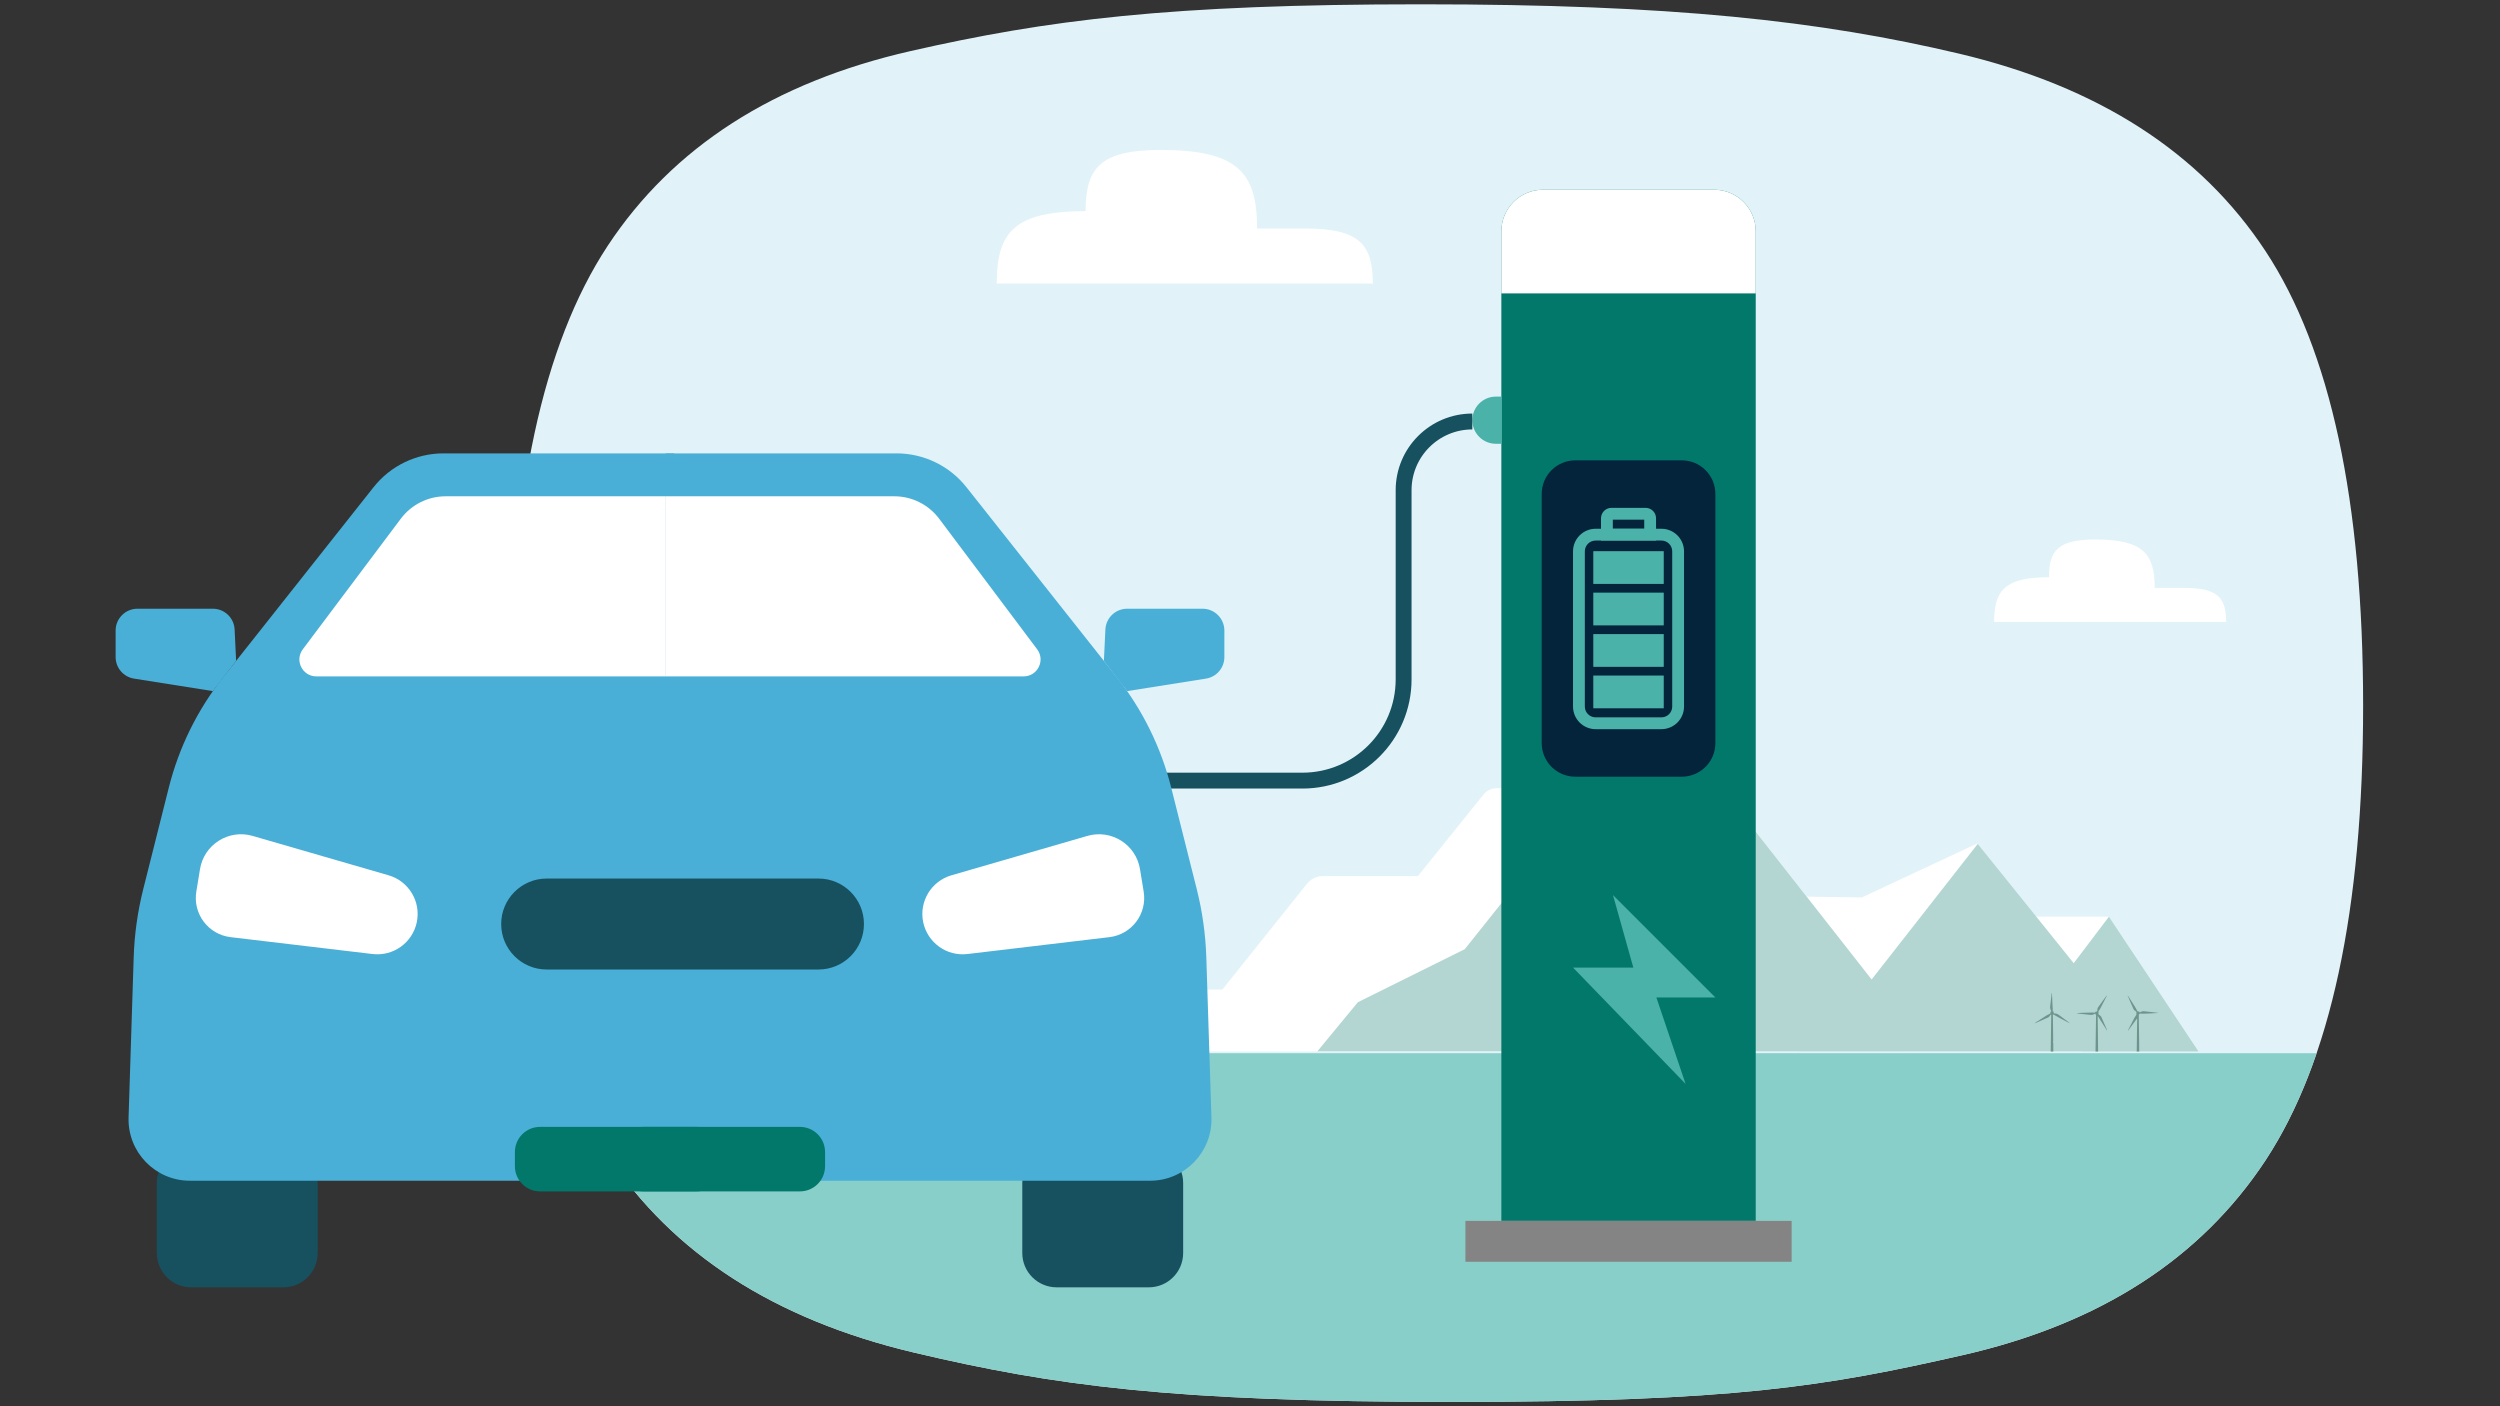 <?xml version="1.0" encoding="utf-8"?>
<!-- Generator: Adobe Illustrator 25.2.3, SVG Export Plug-In . SVG Version: 6.00 Build 0)  -->
<svg version="1.1" id="Layer_1" xmlns="http://www.w3.org/2000/svg" xmlns:xlink="http://www.w3.org/1999/xlink" x="0px" y="0px"
	 viewBox="0 0 720 405" style="enable-background:new 0 0 720 405;" xml:space="preserve">
<rect x="0" y="0" width="720" height="405" fill="#333333" stroke="none"/>
<style type="text/css">
	.st0{fill:#E1F3F8;}
	.st1{fill:#87CFC8;}
	.st2{fill:#FFFFFF;}
	.st3{fill:#B3D6D2;}
	.st4{fill-rule:evenodd;clip-rule:evenodd;fill:#6E958D;}
	.st5{fill:#02786B;}
	.st6{fill:#03243B;}
	.st7{fill:#4BB2A9;}
	.st8{fill:#858485;}
	.st9{fill:none;stroke:#175160;stroke-width:4.575;stroke-miterlimit:10;}
	.st10{fill:#175160;}
	.st11{fill:#49AFD7;}
	.st12{opacity:0.4;fill:#13375D;}
	.st13{fill:#5B5756;}
	.st14{fill:#E76124;}
	.st15{fill:#F29992;}
	.st16{fill:#ED8D50;}
	.st17{fill:#F47E20;}
	.st18{fill:#979797;}
	.st19{opacity:0.8;}
	.st20{fill:#737374;}
	.st21{fill:#D84A26;}
	.st22{fill:#1D2C2C;}
	.st23{fill:#CBCBCA;}
	.st24{fill:none;stroke:#175160;stroke-width:4.493;stroke-miterlimit:10;}
	.st25{fill:#13464F;}
	.st26{fill:#F7FBF8;}
	.st27{fill:none;stroke:#175160;stroke-width:2.995;stroke-linejoin:round;stroke-miterlimit:10;}
</style>
<g>
	<path class="st0" d="M409.24,1.24c-72.5,0-107.56,4.49-147,13.47c-39.41,8.98-68.49,27.68-87.24,56.11
		c-18.71,28.43-28.11,72.05-28.11,130.93c0,58.84,9.39,102.49,28.11,130.92c18.75,28.44,48.17,47.37,88.2,56.86
		c40.08,9.47,73.96,14.22,155.03,14.22s107.56-4.49,147-13.47c39.41-8.98,68.49-27.68,87.24-56.11
		c18.71-28.43,28.11-72.05,28.11-130.93c0-58.85-9.39-102.49-28.11-130.92c-18.75-28.44-48.17-47.37-88.21-56.86
		C524.18,5.99,481.74,1.24,409.24,1.24z"/>
	<path class="st1" d="M160.81,303.33c3.91,11.12,8.64,20.9,14.19,29.34c18.75,28.44,48.17,47.37,88.2,56.86
		c40.08,9.47,73.96,14.22,155.03,14.22c81.07,0,107.56-4.49,147-13.47c39.41-8.98,68.49-27.68,87.24-56.11
		c5.8-8.82,10.71-19.1,14.72-30.84H160.81z"/>
	<path class="st2" d="M320.26,81.66h-33.2c0-14.88,5.12-20.85,25.59-20.85l0,0c0-12.57,4.33-17.62,21.63-17.62
		c22.21,0,27.76,6.48,27.76,22.62h13.87c15.57,0,19.46,4.54,19.46,15.86h-88.84"/>
	<path class="st2" d="M594.79,179.12h-20.48c0-9.18,3.16-12.87,15.79-12.87l0,0c0-7.76,2.67-10.87,13.34-10.87
		c13.7,0,17.12,4,17.12,13.95h8.55c9.61,0,12.01,2.8,12.01,9.78h-54.81"/>
	<g>
		<g>
			<path class="st2" d="M633.21,302.84L607.38,264h-21.29l-16.63-21.09l-33.25,15.55l-15.89-0.22l-31.25-39.85h-24.83
				c-1.08,0-2.03,0.74-2.28,1.8l-1.64,6.83h-29.34c-1.46,0-2.84,0.67-3.74,1.81l-18.87,23.47h-27.34c-1.8,0-3.49,0.82-4.62,2.22
				l-24.36,30.46h-26.99c-1.81,0-3.52,0.82-4.65,2.23l-12.52,15.6L633.21,302.84z"/>
			<path class="st3" d="M633.21,302.84L607.38,264l-10.15,13.4l-27.64-34.36l-30.56,39.05l-49.97-63.72l11.75,53.25l-26.31-33.67
				l-0.24,41.96l-29.35,14.79l9.71-37.81l-14.41-0.47c-2.97-0.1-5.81,1.22-7.67,3.54l-10.68,13.4l-30.8,15.28l-11.65,14.14
				L633.21,302.84z"/>
		</g>
		<g>
			<path class="st4" d="M591.2,291.29c0.26,0.04,0.26,0.04,0.26,0.36c0,0.16,0.06,0.21,0.21,0.23c0.25,0.02,0.53,0.01,0.75,0.11
				c0.3,0.13,0.57,0.34,0.84,0.54c0.71,0.52,1.42,1.05,2.13,1.58c0.2,0.15,0.39,0.29,0.59,0.44c0.03,0.02,0.04,0.05,0.04,0.11
				c-0.25-0.12-0.5-0.25-0.74-0.37c-0.62-0.32-1.25-0.64-1.87-0.98c-0.64-0.35-1.27-0.72-1.91-1.07c-0.07-0.04-0.15-0.04-0.22-0.07
				c-0.02,0.07-0.05,0.14-0.05,0.21c0.02,1.73,0.05,3.46,0.07,5.19c0.01,0.71,0.02,1.42,0.02,2.13c0,0.09-0.05,0.19-0.05,0.28
				c0,0.11,0.02,0.21,0.03,0.32c0.01,0.05,0.03,0.1,0.04,0.15c0.01,0.76,0.02,1.53,0.02,2.29c0,0.03-0.01,0.06-0.02,0.1
				c-0.24,0-0.47,0-0.73,0c0-0.18,0-0.34,0-0.51c0.04-2.94,0.08-5.87,0.12-8.81c0.01-0.38,0.02-0.77,0.02-1.15
				c0-0.07-0.04-0.13-0.07-0.2c-0.05,0.04-0.11,0.07-0.15,0.12c-0.08,0.09-0.15,0.19-0.21,0.3c-0.23,0.41-0.66,0.53-1.05,0.7
				c-0.76,0.34-1.51,0.67-2.27,1.01c-0.29,0.13-0.59,0.25-0.89,0.38c-0.04,0.02-0.08,0.02-0.14-0.01c0.15-0.1,0.29-0.21,0.44-0.3
				c1.01-0.65,2.02-1.31,3.04-1.95c0.29-0.18,0.61-0.33,0.93-0.48c0.12-0.05,0.16-0.12,0.14-0.23c-0.02-0.2,0.01-0.37,0.26-0.42
				c-0.11-0.28-0.23-0.54-0.32-0.81c-0.04-0.11-0.05-0.24-0.04-0.36c0.12-1.12,0.25-2.24,0.38-3.36c0.03-0.27,0.05-0.53,0.08-0.8
				c0.02,0,0.05,0,0.07,0c0.03,0.44,0.06,0.88,0.08,1.31c0.02,0.44,0.03,0.88,0.05,1.33c0.02,0.45,0.06,0.9,0.07,1.34
				C591.21,290.39,591.2,290.83,591.2,291.29z"/>
			<path class="st4" d="M604.26,302.84c-0.26,0-0.49,0-0.75,0c0-0.1,0-0.2,0-0.29c0.05-3.35,0.1-6.69,0.15-10.04
				c0-0.15,0.06-0.32-0.17-0.39c-0.04-0.01-0.06-0.12-0.09-0.19c-0.14,0.06-0.28,0.11-0.41,0.19c-0.35,0.21-0.72,0.19-1.1,0.15
				c-0.86-0.09-1.73-0.18-2.59-0.28c-0.34-0.04-0.67-0.07-1.01-0.11c-0.06-0.01-0.13-0.03-0.18-0.09c0.33-0.03,0.66-0.06,1-0.08
				c0.66-0.03,1.32-0.04,1.98-0.06c0.58-0.02,1.16-0.04,1.75-0.05c0.16,0,0.32,0.03,0.48,0.04c0.04,0,0.12-0.04,0.12-0.07
				c0.01-0.22,0.16-0.27,0.33-0.25c0.2,0.02,0.25-0.08,0.25-0.24c0.01-0.15,0.02-0.29,0.03-0.44c0.02-0.39,0.27-0.65,0.48-0.94
				c0.69-0.94,1.38-1.88,2.07-2.83c0.04-0.06,0.1-0.1,0.16-0.16c0.01,0.01,0.02,0.02,0.04,0.03c-0.21,0.4-0.42,0.81-0.63,1.22
				c-0.41,0.79-0.81,1.58-1.22,2.37c-0.15,0.29-0.34,0.57-0.52,0.84c-0.07,0.1-0.11,0.19-0.08,0.33c0.03,0.15,0.03,0.32,0,0.48
				c-0.02,0.11,0.02,0.17,0.09,0.22c0.1,0.07,0.19,0.15,0.3,0.21c0.39,0.22,0.52,0.63,0.68,1c0.38,0.85,0.74,1.7,1.11,2.55
				c0.1,0.23,0.2,0.47,0.3,0.7c0.01,0.03,0.01,0.07,0.02,0.1c-0.02,0.01-0.03,0.02-0.05,0.03c-0.88-1.39-1.77-2.79-2.67-4.21
				C604.16,296,604.21,299.41,604.26,302.84z"/>
			<path class="st4" d="M612.83,286.74c0.66,1.04,1.33,2.07,1.98,3.11c0.27,0.42,0.5,0.87,0.73,1.32c0.08,0.16,0.19,0.14,0.32,0.14
				c0.27,0,0.29,0.02,0.36,0.28c0.17-0.08,0.34-0.14,0.5-0.23c0.36-0.2,0.73-0.12,1.1-0.09c0.2,0.02,0.4,0.06,0.61,0.08
				c0.46,0.05,0.92,0.09,1.37,0.14c0.54,0.06,1.08,0.13,1.62,0.19c0.03,0,0.06,0.03,0.09,0.07c-1.76,0.05-3.52,0.27-5.24,0.17
				c-0.1,0.1-0.19,0.17-0.26,0.26c-0.03,0.04-0.04,0.11-0.04,0.17c0.01,0.86,0.01,1.72,0.03,2.58c0.02,1.59,0.06,3.18,0.08,4.77
				c0.01,0.97,0.01,1.94,0.02,2.9c0,0.08,0,0.15,0,0.24c-0.24,0-0.47,0-0.73,0c0.04-3.16,0.09-6.33,0.13-9.55
				c-0.88,1.2-1.74,2.36-2.59,3.52c-0.02-0.01-0.04-0.02-0.06-0.03c0.05-0.11,0.09-0.22,0.15-0.33c0.57-1.11,1.14-2.23,1.72-3.33
				c0.15-0.28,0.33-0.54,0.51-0.8c0.06-0.09,0.09-0.17,0.06-0.29c-0.04-0.16,0-0.34-0.01-0.52c0-0.06-0.04-0.14-0.09-0.18
				c-0.11-0.1-0.24-0.19-0.37-0.27c-0.33-0.2-0.43-0.56-0.57-0.88c-0.34-0.76-0.67-1.53-1-2.29c-0.15-0.34-0.3-0.68-0.44-1.02
				c-0.02-0.04-0.01-0.08-0.02-0.12C612.8,286.75,612.82,286.74,612.83,286.74z"/>
		</g>
	</g>
	<g>
		<g>
			<path class="st5" d="M432.39,66.63v284.98h73.26V66.63c0-6.62-5.36-11.99-11.98-11.99h-49.3
				C437.76,54.64,432.39,60.01,432.39,66.63"/>
			<path class="st2" d="M432.39,66.63v17.86h73.26V66.63c0-6.62-5.36-11.99-11.98-11.99h-49.3
				C437.76,54.64,432.39,60.01,432.39,66.63"/>
			<path class="st6" d="M453.68,223.69h30.68c5.34,0,9.67-4.33,9.67-9.67v-71.77c0-5.34-4.33-9.67-9.67-9.67h-30.68
				c-5.34,0-9.67,4.33-9.67,9.67v71.77C444.01,219.36,448.34,223.69,453.68,223.69"/>
			<path class="st7" d="M459.54,210c-3.59,0-6.51-2.92-6.51-6.51v-44.7c0-3.59,2.92-6.51,6.51-6.51h18.95
				c3.59,0,6.51,2.92,6.51,6.51v44.7c0,3.59-2.92,6.51-6.51,6.51H459.54 M459.54,155.68c-1.72,0-3.11,1.4-3.11,3.11v44.7
				c0,1.72,1.4,3.11,3.11,3.11h18.95c1.72,0,3.11-1.4,3.11-3.11v-44.7c0-1.72-1.4-3.11-3.11-3.11H459.54z"/>
			<path class="st7" d="M461.09,149.27c0-1.66,1.35-3.01,3.01-3.01h9.83c1.66,0,3.01,1.35,3.01,3.01v6.41h-15.85V149.27z
				 M473.54,149.66h-9.05v2.62h9.05V149.66z"/>
			<rect x="458.87" y="158.74" class="st7" width="20.29" height="9.43"/>
			<rect x="458.87" y="170.68" class="st7" width="20.29" height="9.43"/>
			<rect x="458.87" y="182.62" class="st7" width="20.29" height="9.43"/>
			<rect x="458.87" y="194.56" class="st7" width="20.29" height="9.43"/>
			<polygon class="st7" points="464.54,257.78 494.03,287.27 477.03,287.27 485.44,312.15 453.03,278.66 470.4,278.66 			"/>
			<rect x="422.04" y="351.61" class="st8" width="93.95" height="11.78"/>
			<path class="st7" d="M430.82,127.81h1.61v-13.59h-1.61c-3.75,0-6.79,3.04-6.79,6.79v0C424.03,124.77,427.07,127.81,430.82,127.81
				z"/>
			<path class="st9" d="M424.03,121.39L424.03,121.39c-10.93,0-19.79,8.86-19.79,19.79v54.48c0,16.11-13.06,29.16-29.16,29.16
				h-53.55"/>
		</g>
		<g>
			<path class="st10" d="M81.59,370.75H55.07c-5.47,0-9.9-4.43-9.9-9.9V340.7c0-5.47,4.43-9.9,9.9-9.9h26.53
				c5.47,0,9.9,4.43,9.9,9.9v20.15C91.5,366.32,87.07,370.75,81.59,370.75z"/>
			<path class="st11" d="M194.15,130.57v209.48H54.7c-9.98,0-17.99-8.26-17.67-18.24l1.47-46.03c0.21-6.67,1.14-13.3,2.77-19.77
				l7.35-29.19c2.92-11.6,8.27-22.44,15.69-31.82l43.27-54.68c4.87-6.16,12.3-9.75,20.15-9.75H194.15z"/>
			<path class="st2" d="M66.41,269.9l40.89,4.86c5.98,0.71,11.51-3.27,12.74-9.17h0c1.23-5.94-2.31-11.82-8.14-13.51l-39.15-11.34
				c-6.9-2-14,2.49-15.15,9.58l-1.06,6.48C55.5,263.18,59.99,269.14,66.41,269.9z"/>
			<path class="st11" d="M61.31,199.04l-22.71-3.6c-3.06-0.48-5.3-3.12-5.3-6.21v-7.63c0-3.47,2.82-6.29,6.29-6.29h21.7
				c3.36,0,6.13,2.64,6.28,5.99l0.43,9.04L61.31,199.04z"/>
			<path class="st2" d="M194.15,194.8H91.11c-4.02,0-6.32-4.59-3.9-7.81l28.23-37.61c3.05-4.06,7.83-6.45,12.9-6.45h65.81V194.8z"/>
			<path class="st10" d="M304.32,370.75h26.53c5.47,0,9.9-4.43,9.9-9.9V340.7c0-5.47-4.43-9.9-9.9-9.9h-26.53
				c-5.47,0-9.9,4.43-9.9,9.9v20.15C294.41,366.32,298.85,370.75,304.32,370.75z"/>
			<path class="st11" d="M191.77,130.57v209.48h139.45c9.98,0,17.99-8.26,17.67-18.24l-1.47-46.03c-0.21-6.67-1.14-13.3-2.77-19.77
				l-7.35-29.19c-2.92-11.6-8.27-22.44-15.69-31.82l-43.27-54.68c-4.87-6.16-12.3-9.75-20.15-9.75H191.77z"/>
			<path class="st2" d="M319.51,269.9l-40.89,4.86c-5.98,0.71-11.51-3.27-12.74-9.17l0,0c-1.23-5.94,2.31-11.82,8.14-13.51
				l39.15-11.34c6.9-2,14,2.49,15.15,9.58l1.06,6.48C330.42,263.18,325.93,269.14,319.51,269.9z"/>
			<path class="st11" d="M324.61,199.04l22.71-3.6c3.06-0.48,5.3-3.12,5.3-6.21v-7.63c0-3.47-2.82-6.29-6.29-6.29h-21.7
				c-3.36,0-6.12,2.64-6.28,5.99l-0.43,9.04L324.61,199.04z"/>
			<path class="st2" d="M191.77,194.8H294.8c4.02,0,6.32-4.59,3.9-7.81l-28.23-37.61c-3.05-4.06-7.83-6.45-12.9-6.45h-65.81V194.8z"
				/>
		</g>
		<path class="st10" d="M144.34,266.12L144.34,266.12c0,7.24,5.87,13.1,13.1,13.1h78.28c7.24,0,13.1-5.87,13.1-13.1v0
			c0-7.24-5.87-13.1-13.1-13.1h-78.28C150.21,253.02,144.34,258.89,144.34,266.12z"/>
		<path class="st5" d="M200.59,343.12h-45.05c-4,0-7.25-3.24-7.25-7.25v-4.08c0-4,3.24-7.25,7.25-7.25h45.05
			c4,0,7.25,3.24,7.25,7.25v4.08C207.84,339.87,204.6,343.12,200.59,343.12z"/>
		<path class="st5" d="M185.32,343.12h45.05c4,0,7.25-3.24,7.25-7.25v-4.08c0-4-3.24-7.25-7.25-7.25h-45.05
			c-4,0-7.25,3.24-7.25,7.25v4.08C178.07,339.87,181.32,343.12,185.32,343.12z"/>
	</g>
</g>
</svg>
